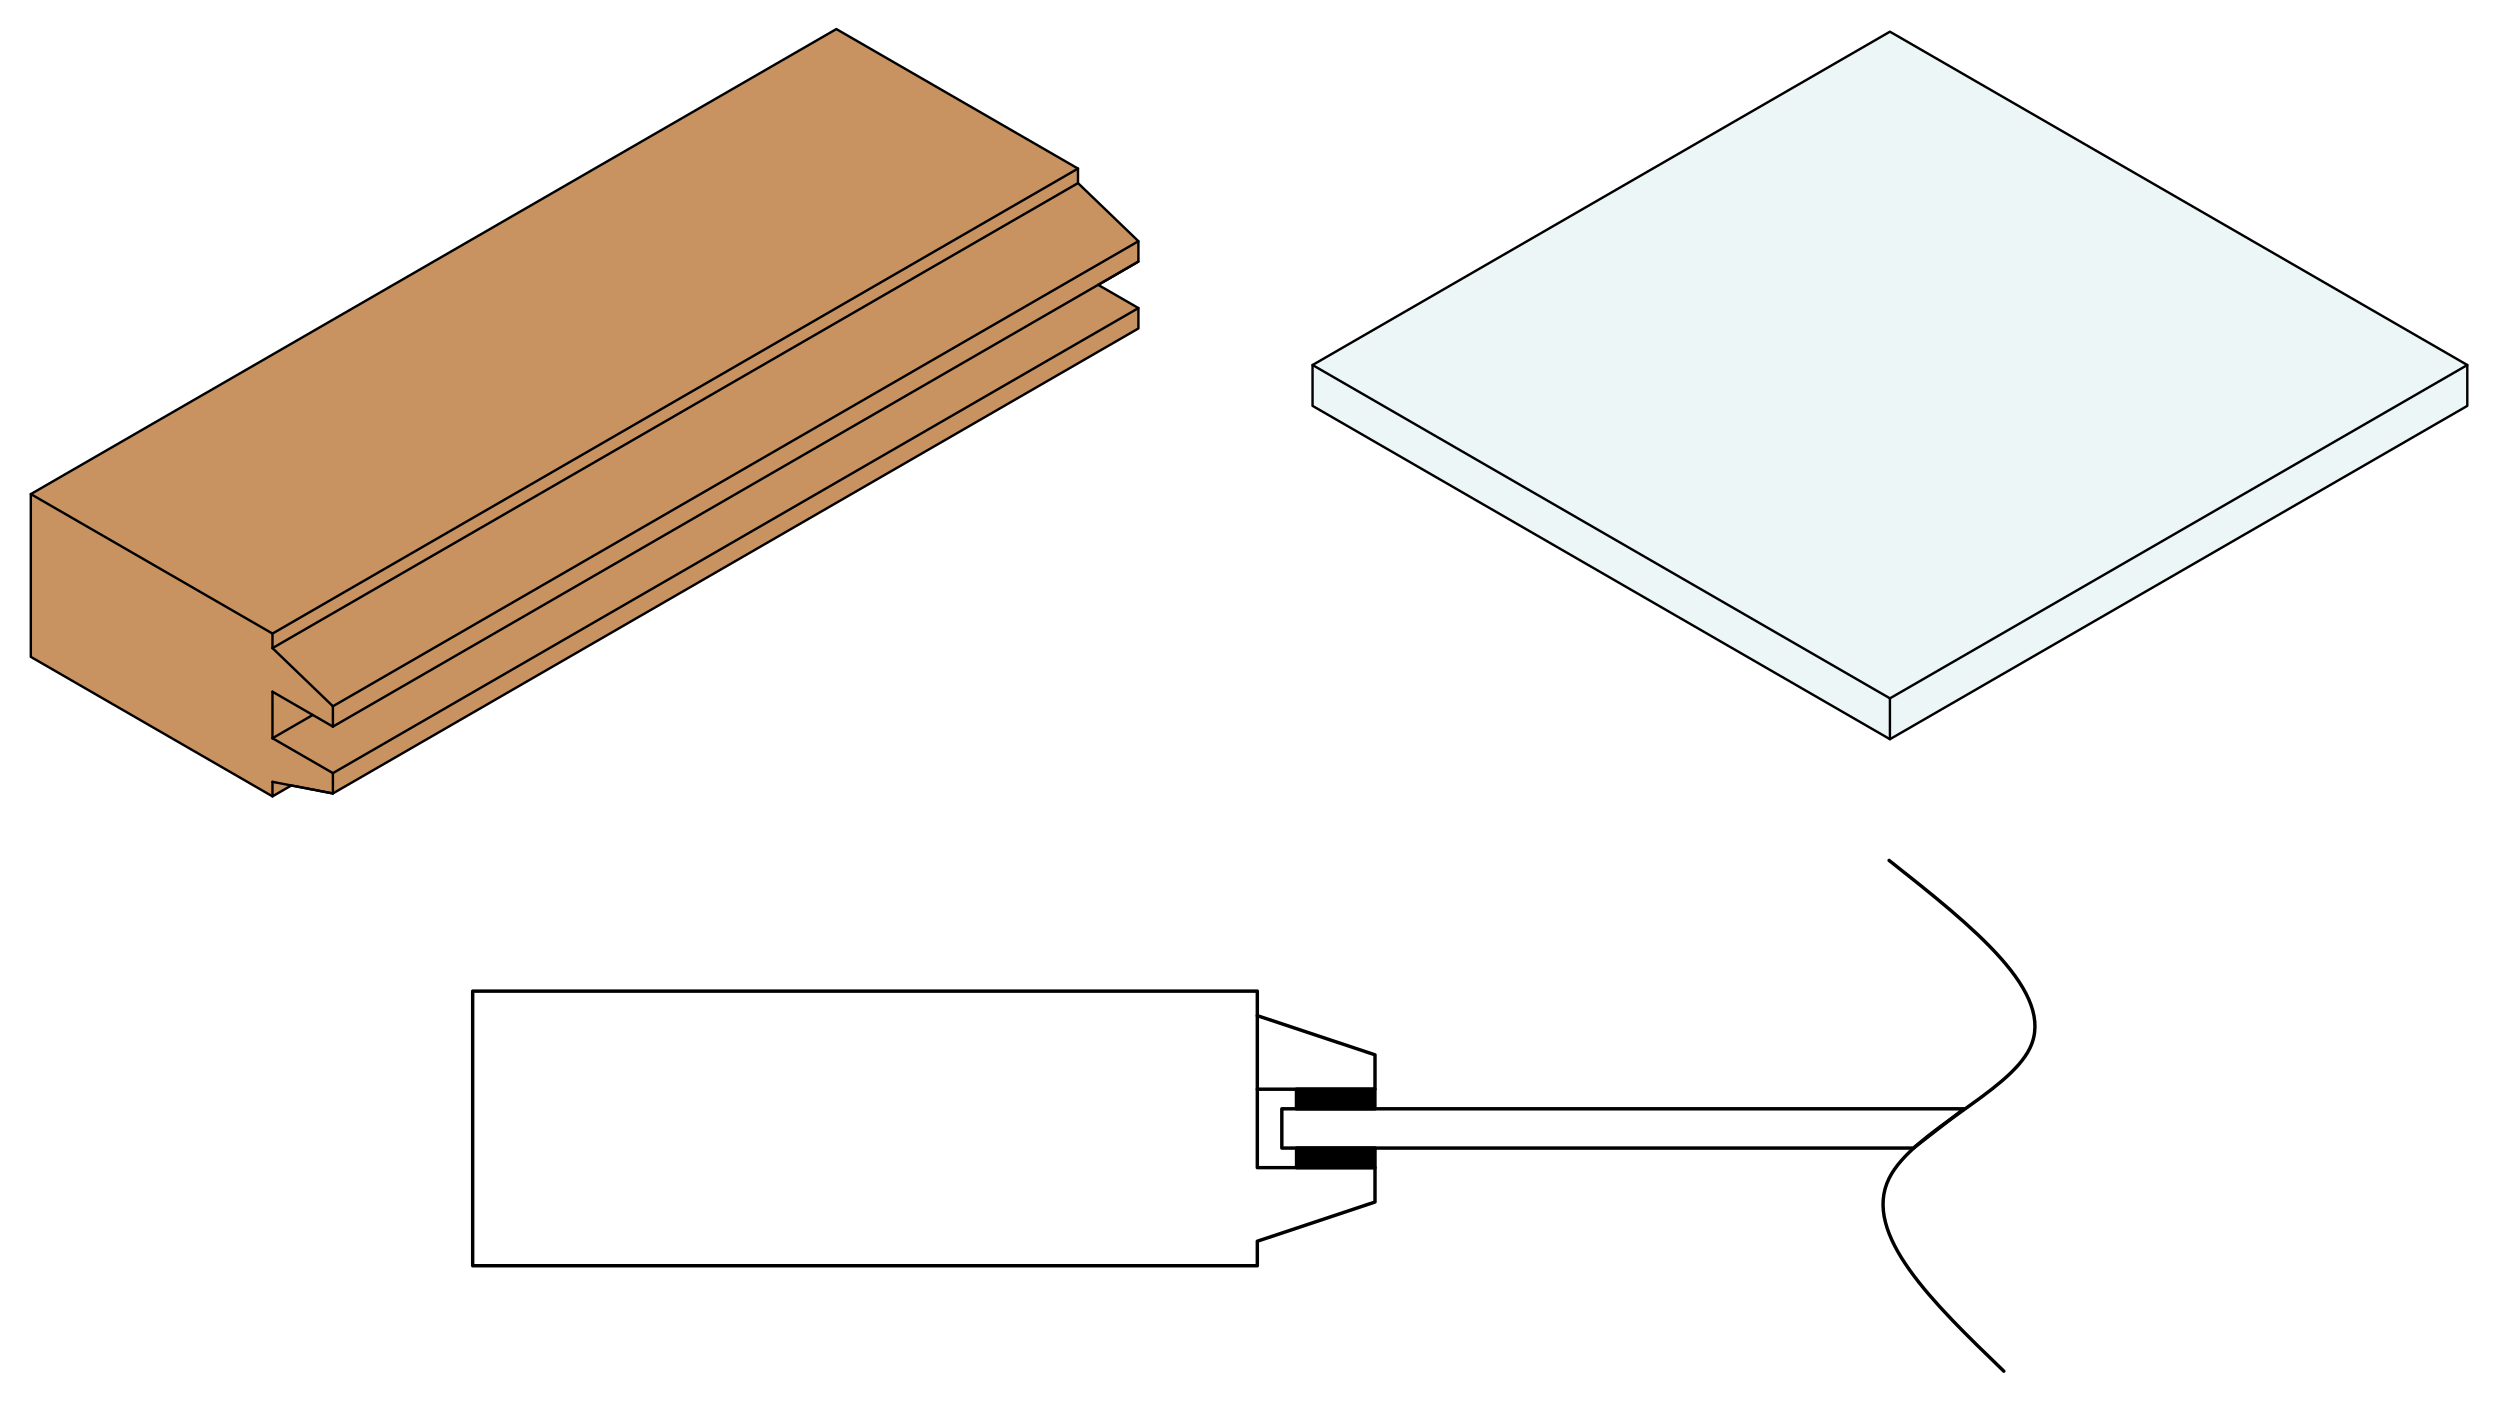 <?xml version="1.0" encoding="UTF-8"?> <svg xmlns="http://www.w3.org/2000/svg" id="Layer_1" data-name="Layer 1" viewBox="0 0 516 290"><defs><style>.cls-1{fill:#fff;}.cls-2{fill:#edf6f6;}.cls-2,.cls-3,.cls-4,.cls-5,.cls-8{stroke:#000;stroke-linecap:round;stroke-linejoin:round;}.cls-2,.cls-3,.cls-4{stroke-width:0.5px;}.cls-3,.cls-5,.cls-7,.cls-8{fill:none;}.cls-4{fill:#c89361;}.cls-5{stroke-width:0.71px;}.cls-6,.cls-7{fill-rule:evenodd;}.cls-8{stroke-width:0px;}</style></defs><title>T0</title><rect class="cls-1" width="516" height="290"></rect><g id="LINE"><polygon class="cls-2" points="270.91 75.34 270.91 83.77 390.08 152.57 509.25 83.77 509.25 75.34 390.08 6.54 270.91 75.34"></polygon></g><g id="LINE-2" data-name="LINE"><line class="cls-3" x1="390.08" y1="152.57" x2="390.08" y2="144.14"></line></g><g id="LINE-3" data-name="LINE"><line class="cls-3" x1="390.08" y1="144.14" x2="270.91" y2="75.34"></line></g><g id="LINE-4" data-name="LINE"><line class="cls-3" x1="390.08" y1="144.14" x2="509.25" y2="75.34"></line></g><g id="LINE-5" data-name="LINE"><polygon class="cls-4" points="6.36 135.58 56.24 164.37 60.13 162.12 68.7 163.77 234.97 67.79 234.97 63.59 226.65 58.79 226.71 58.79 234.88 54.04 234.97 53.99 234.97 49.79 222.5 37.79 222.5 34.8 172.62 6 6.36 101.98 6.36 135.58"></polygon></g><g id="LINE-6" data-name="LINE"><line class="cls-4" x1="56.24" y1="130.77" x2="6.36" y2="101.98"></line></g><g id="LINE-7" data-name="LINE"><line class="cls-4" x1="56.24" y1="133.77" x2="56.24" y2="130.77"></line></g><g id="LINE-8" data-name="LINE"><line class="cls-4" x1="68.71" y1="145.77" x2="56.24" y2="133.77"></line></g><g id="LINE-9" data-name="LINE"><line class="cls-4" x1="68.71" y1="149.97" x2="68.71" y2="145.77"></line></g><g id="LINE-10" data-name="LINE"><line class="cls-4" x1="56.24" y1="142.77" x2="68.71" y2="149.97"></line></g><g id="LINE-11" data-name="LINE"><line class="cls-4" x1="56.24" y1="152.37" x2="56.24" y2="142.77"></line></g><g id="LINE-12" data-name="LINE"><line class="cls-4" x1="68.71" y1="159.57" x2="56.24" y2="152.37"></line></g><g id="LINE-13" data-name="LINE"><line class="cls-4" x1="68.71" y1="163.77" x2="68.71" y2="159.57"></line></g><g id="LINE-14" data-name="LINE"><line class="cls-4" x1="56.24" y1="161.37" x2="68.71" y2="163.77"></line></g><g id="LINE-15" data-name="LINE"><line class="cls-4" x1="56.24" y1="164.37" x2="56.24" y2="161.37"></line></g><g id="LINE-16" data-name="LINE"><line class="cls-4" x1="222.5" y1="37.79" x2="56.24" y2="133.77"></line></g><g id="LINE-17" data-name="LINE"><line class="cls-4" x1="234.96" y1="49.79" x2="68.71" y2="145.77"></line></g><g id="LINE-18" data-name="LINE"><line class="cls-4" x1="234.96" y1="53.99" x2="68.71" y2="149.97"></line></g><g id="LINE-19" data-name="LINE"><line class="cls-4" x1="222.5" y1="34.79" x2="56.24" y2="130.77"></line></g><g id="LINE-20" data-name="LINE"><line class="cls-4" x1="64.55" y1="147.57" x2="56.24" y2="152.37"></line></g><g id="LINE-21" data-name="LINE"><line class="cls-4" x1="234.96" y1="63.59" x2="68.71" y2="159.57"></line></g><g id="LINE-22" data-name="LINE"><path class="cls-5" d="M283.8,241"></path></g><g id="LWPOLYLINE"><polygon class="cls-5" points="259.51 241 259.51 204.57 97.56 204.57 97.56 261.25 259.51 261.25 259.51 256.19 283.8 248.09 283.8 241 259.51 241"></polygon></g><g id="LWPOLYLINE-2" data-name="LWPOLYLINE"><polyline class="cls-5" points="259.51 224.81 283.8 224.81 283.8 217.72 259.51 209.63"></polyline></g><g id="HATCH"><path class="cls-6" d="M283.78,224.81H267.59v4h16.19v-4Zm0,16.19v-4H267.61v4H283.8Z"></path></g><g id="LWPOLYLINE-3" data-name="LWPOLYLINE"><rect class="cls-5" x="267.61" y="236.96" width="16.19" height="4.05"></rect></g><g id="LWPOLYLINE-4" data-name="LWPOLYLINE"><rect class="cls-5" x="267.59" y="224.81" width="16.19" height="4.05"></rect></g><g id="HATCH-2" data-name="HATCH"><polygon class="cls-7" points="394.93 236.96 405.38 228.86 264.57 228.86 264.57 236.96 394.93 236.96"></polygon><path class="cls-8" d="M265,231.19l2.15-2.15M265,235.48l2.15-2.15m2.15-2.15,2.15-2.15m-2.15,6.44,2.15-2.15m2.15-2.15,2.15-2.15m-2.15,6.44,2.15-2.15m2.15-2.15,2.15-2.15m-2.15,6.44,2.15-2.15m2.15-2.15,2.15-2.15m-2.15,6.44,2.15-2.15m2.15-2.15,2.15-2.15m-2.15,6.44,2.15-2.15m2.15-2.15L293,229m-2.15,6.44,2.15-2.15m2.15-2.15,2.15-2.15m-2.15,6.44,2.15-2.15m2.15-2.15,2.15-2.15m-2.15,6.44,2.15-2.15m2.15-2.15,2.15-2.15m-2.15,6.44,2.15-2.15m2.15-2.15,2.15-2.15M308,235.48l2.15-2.15m2.15-2.15,2.15-2.15m-2.15,6.44,2.15-2.15m2.15-2.15,2.15-2.15m-2.15,6.44,2.15-2.15m2.15-2.15L323,229m-2.15,6.44,2.15-2.15m2.15-2.15,2.15-2.15m-2.15,6.44,2.15-2.15m2.15-2.15L331.6,229m-2.15,6.44,2.15-2.15m2.15-2.15L335.9,229m-2.15,6.44,2.15-2.15m2.15-2.15,2.15-2.15M338,235.48l2.15-2.15m2.15-2.15,2.15-2.15m-2.15,6.44,2.15-2.15m2.15-2.15,2.15-2.15m-2.15,6.44,2.15-2.15m2.15-2.15,2.15-2.15m-2.15,6.44,2.15-2.15m2.15-2.15,2.15-2.15m-2.15,6.44,2.15-2.15m2.15-2.15,2.15-2.15m-2.15,6.44,2.15-2.15m2.15-2.15L366,229m-2.15,6.44,2.15-2.15m2.15-2.15,2.15-2.15m-2.15,6.44,2.15-2.15m2.15-2.15,2.15-2.15m-2.15,6.44,2.15-2.15m2.15-2.15,2.15-2.15m-2.15,6.44,2.15-2.15m2.15-2.15,2.15-2.15M381,235.48l2.15-2.15m2.15-2.15,2.15-2.15m-2.15,6.44,2.15-2.15m2.15-2.15,2.15-2.15m-2.15,6.44,2.15-2.15m2.15-2.15L396,229m-2.15,6.44,2.15-2.15m2.15-2.15,2.15-2.15m2.45,1.84L404.6,229"></path></g><g id="LWPOLYLINE-5" data-name="LWPOLYLINE"><polygon class="cls-5" points="264.57 236.96 394.93 236.96 405.38 228.86 264.57 228.86 264.57 236.96"></polygon></g><g id="SPLINE"><path class="cls-5" d="M389.91,177.59c17.28,13.67,34.56,27.34,29.07,38.73-4.49,9.32-24.22,17.11-29.07,26.89-5.67,11.45,9,25.63,23.68,39.8"></path></g></svg> 